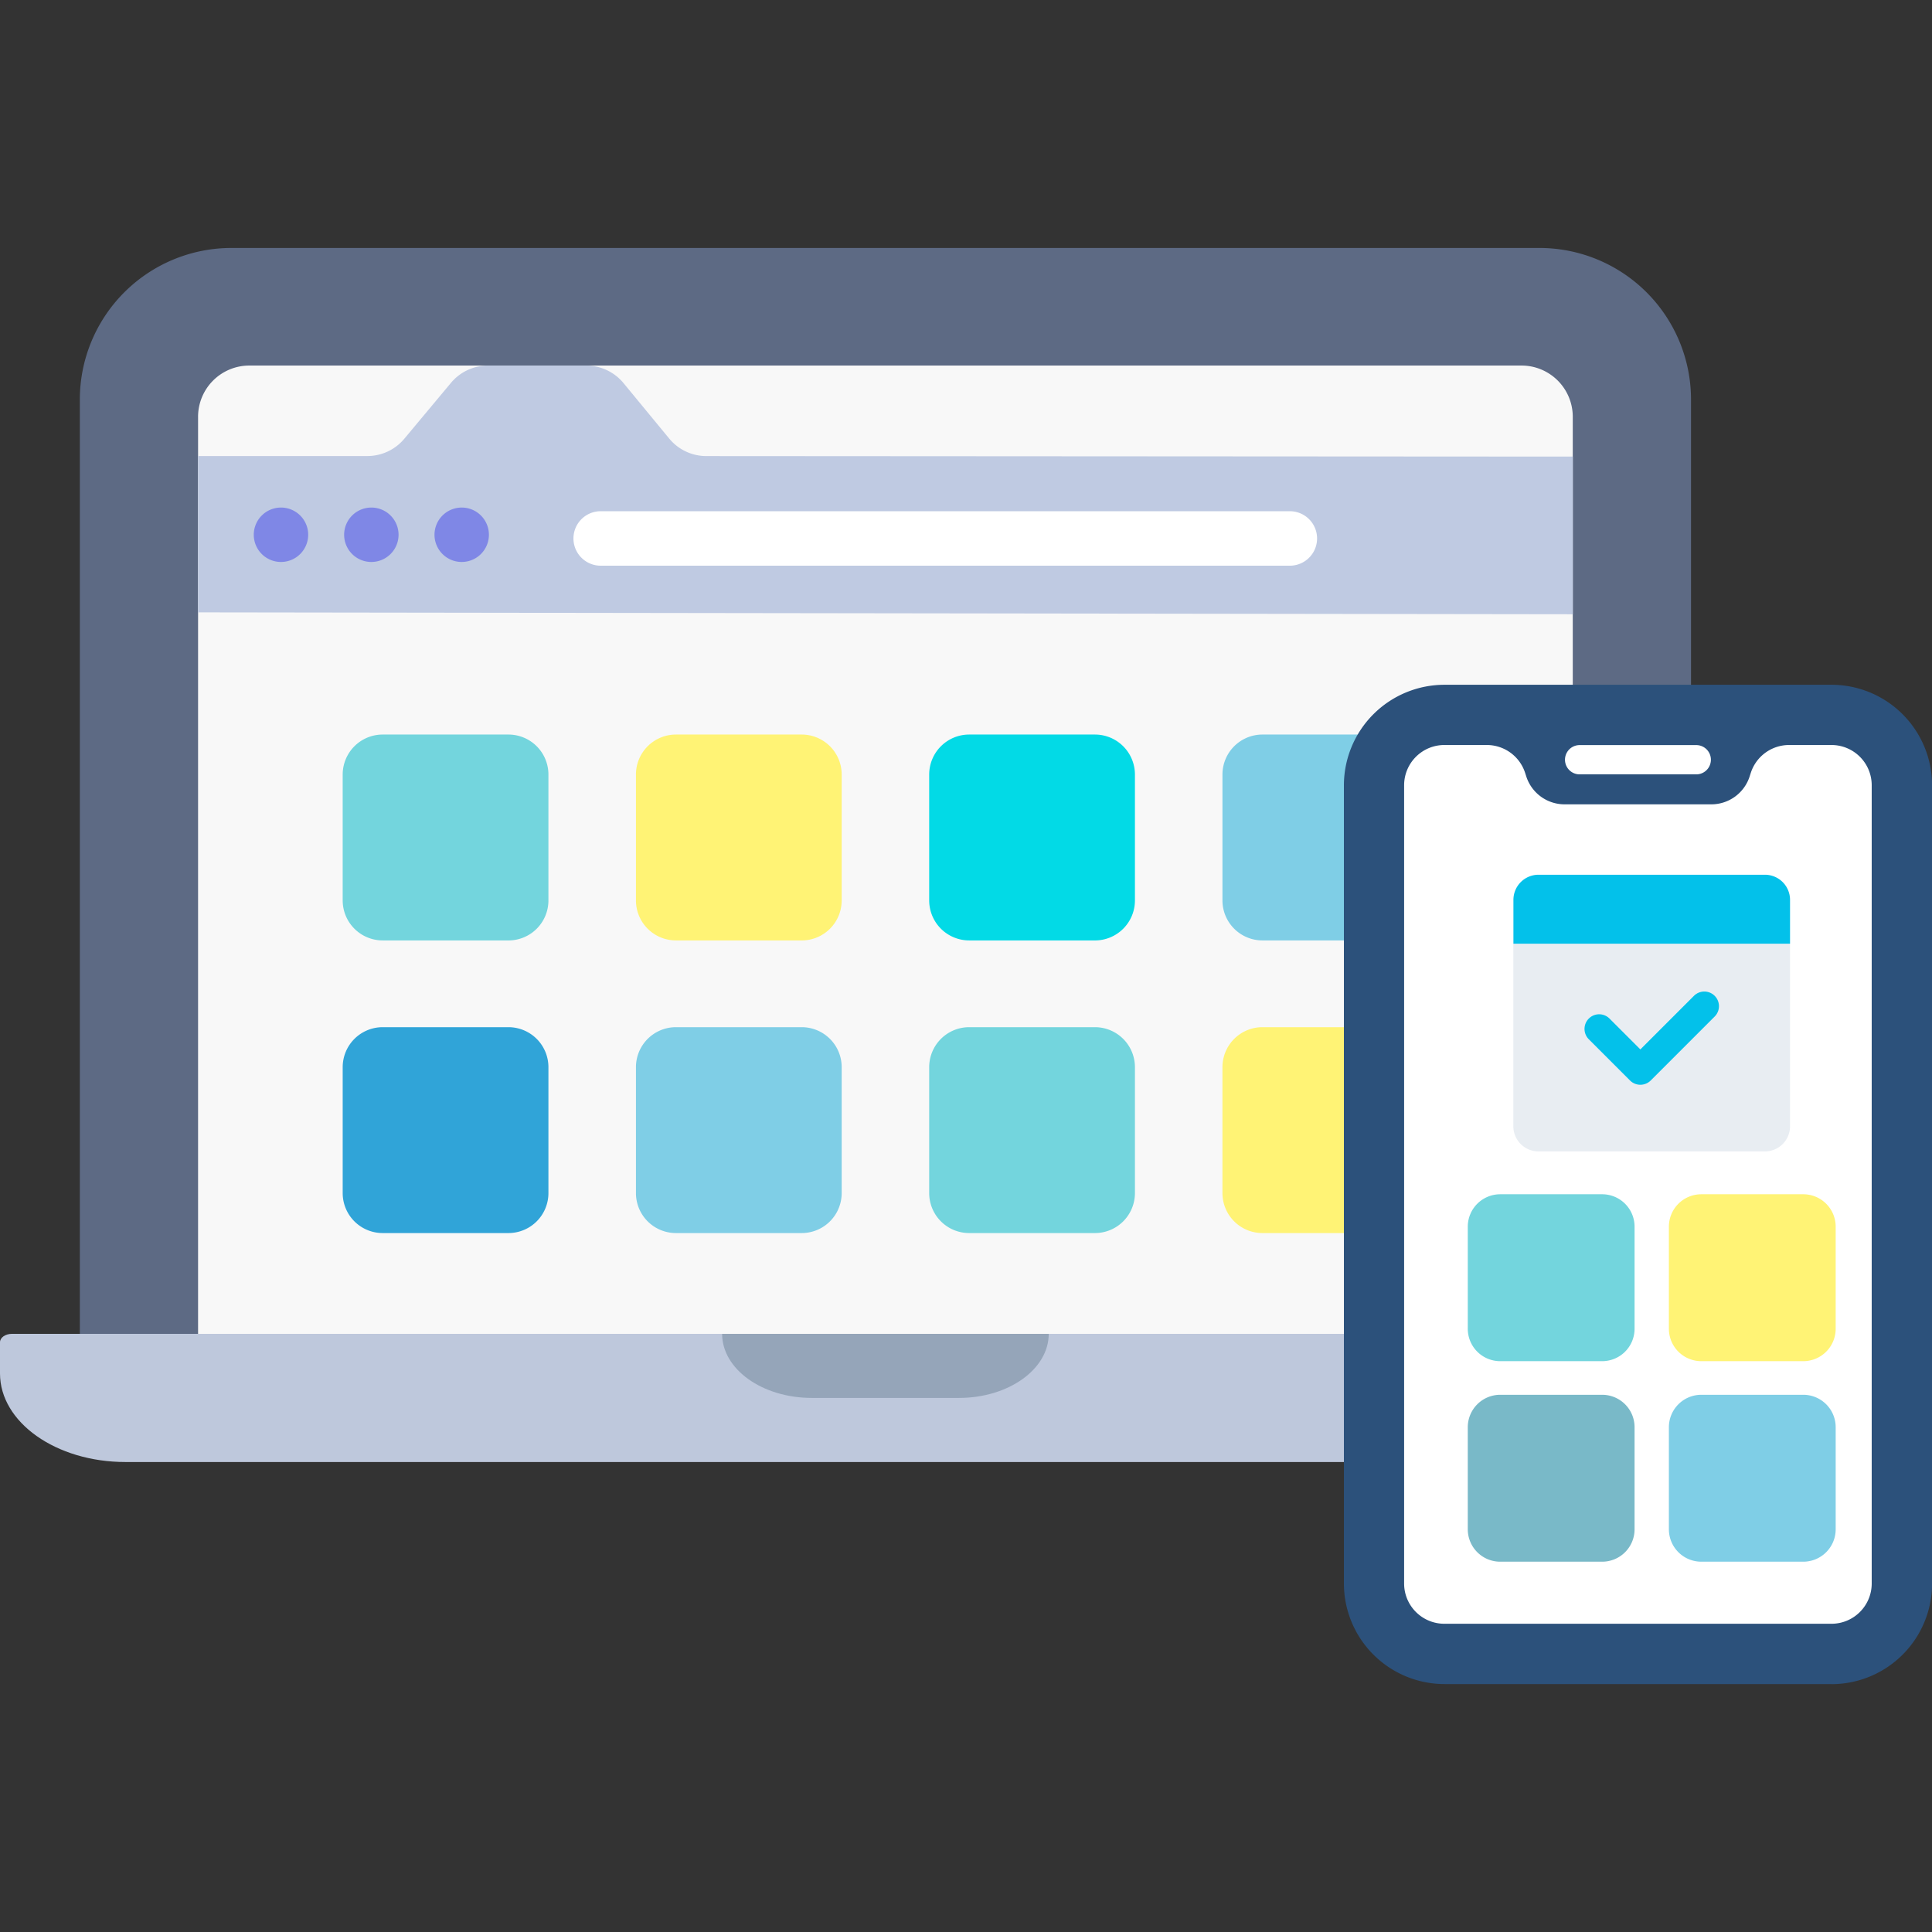 <svg xmlns="http://www.w3.org/2000/svg" width="96" height="96"><rect width="100%" height="100%" fill="#333333" stroke="none"/><defs><clipPath id="clip-path"><rect id="長方形_23573" data-name="長方形 23573" width="96" height="96" rx="10" transform="translate(22 8)" fill="#f7f7f7"/></clipPath></defs><g id="マスクグループ_30" data-name="マスクグループ 30" transform="translate(-22 -8)" clip-path="url(#clip-path)"><g id="グループ_1039" data-name="グループ 1039" transform="translate(0 .321)"><g id="グループ_1034" data-name="グループ 1034" transform="translate(22 20)"><path id="パス_923072" data-name="パス 923072" d="M103.141 55.674H23.082V7.535A7.535 7.535 0 0130.617 0h64.989a7.535 7.535 0 017.535 7.535z" transform="translate(-19.115)" fill="#5d6a84"/><path id="パス_923074" data-name="パス 923074" d="M125.578 36.548v47.283H57.27V36.548A2.547 2.547 0 0159.816 34h63.215a2.547 2.547 0 012.547 2.548" transform="translate(-47.428 -28.157)" fill="#f8f8f8"/><path id="パス_923076" data-name="パス 923076" d="M81.76 320.319H6.233c-3.442 0-6.233-1.97-6.233-4.4v-1.551c0-.231.266-.418.593-.418H87.4c.327 0 .593.187.593.418v1.551c0 2.43-2.791 4.4-6.233 4.4" transform="translate(0 -259.993)" fill="#bec8dc"/><path id="パス_923078" data-name="パス 923078" d="M220.557 317.134h-7.315c-2.461 0-4.457-1.425-4.457-3.184h16.229c0 1.758-2 3.184-4.457 3.184" transform="translate(-172.903 -259.993)" fill="#95a5b9"/><path id="パス_923079" data-name="パス 923079" d="M57.27 38.495h8.412a2.391 2.391 0 001.836-.859l2.318-2.777A2.392 2.392 0 0171.672 34h4.893a2.393 2.393 0 011.845.871l2.27 2.755a2.392 2.392 0 001.846.871l43.054.026v7.834l-68.31-.094z" transform="translate(-47.428 -28.156)" fill="#bfcae2"/><path id="パス_923080" data-name="パス 923080" d="M181.806 98.41h-34.243a1.353 1.353 0 010-2.707h34.243a1.353 1.353 0 010 2.707" transform="translate(-117.715 -82.622)" fill="#fff"/><path id="パス_923093" data-name="パス 923093" d="M421.01 95.99a1.352 1.352 0 10-1.352 1.353 1.353 1.353 0 001.352-1.353" transform="translate(-405.696 -81.74)" fill="#7f87e6"/><path id="パス_923094" data-name="パス 923094" d="M421.01 95.99a1.352 1.352 0 10-1.352 1.353 1.353 1.353 0 001.352-1.353" transform="translate(-401.206 -81.74)" fill="#7f87e6"/><path id="パス_923095" data-name="パス 923095" d="M421.01 95.99a1.352 1.352 0 10-1.352 1.353 1.353 1.353 0 001.352-1.353" transform="translate(-396.716 -81.74)" fill="#7f87e6"/><path id="パス_923085" data-name="パス 923085" d="M143.9 177.972h-6.247a1.988 1.988 0 01-1.988-1.988v-6.254a1.988 1.988 0 011.988-1.988h6.247a1.988 1.988 0 011.988 1.988v6.255a1.987 1.987 0 01-1.988 1.988" transform="translate(-118.637 -143.564)" fill="#73d5dd"/><path id="パス_923100" data-name="パス 923100" d="M143.9 177.972h-6.247a1.988 1.988 0 01-1.988-1.988v-6.254a1.988 1.988 0 011.988-1.988h6.247a1.988 1.988 0 011.988 1.988v6.255a1.987 1.987 0 01-1.988 1.988" transform="translate(-89.494 -143.564)" fill="#02dae6"/><path id="パス_923097" data-name="パス 923097" d="M143.9 177.972h-6.247a1.988 1.988 0 01-1.988-1.988v-6.254a1.988 1.988 0 011.988-1.988h6.247a1.988 1.988 0 011.988 1.988v6.255a1.987 1.987 0 01-1.988 1.988" transform="translate(-104.065 -143.564)" fill="#fff375"/><path id="パス_923101" data-name="パス 923101" d="M143.9 177.972h-6.247a1.988 1.988 0 01-1.988-1.988v-6.254a1.988 1.988 0 011.988-1.988h6.247a1.988 1.988 0 011.988 1.988v6.255a1.987 1.987 0 01-1.988 1.988" transform="translate(-74.922 -143.564)" fill="#7fcee6"/><path id="パス_923089" data-name="パス 923089" d="M143.9 245.3h-6.247a1.987 1.987 0 01-1.988-1.987v-6.255a1.988 1.988 0 011.988-1.988h6.247a1.988 1.988 0 011.988 1.988v6.255a1.987 1.987 0 01-1.988 1.987" transform="translate(-118.637 -196.351)" fill="#30a4d8"/><path id="パス_923099" data-name="パス 923099" d="M143.9 245.3h-6.247a1.987 1.987 0 01-1.988-1.987v-6.255a1.988 1.988 0 011.988-1.988h6.247a1.988 1.988 0 011.988 1.988v6.255a1.987 1.987 0 01-1.988 1.987" transform="translate(-89.494 -196.351)" fill="#73d5dd"/><path id="パス_923096" data-name="パス 923096" d="M143.9 245.3h-6.247a1.987 1.987 0 01-1.988-1.987v-6.255a1.988 1.988 0 011.988-1.988h6.247a1.988 1.988 0 011.988 1.988v6.255a1.987 1.987 0 01-1.988 1.987" transform="translate(-104.065 -196.351)" fill="#7fcee6"/><path id="パス_923098" data-name="パス 923098" d="M143.9 245.3h-6.247a1.987 1.987 0 01-1.988-1.987v-6.255a1.988 1.988 0 011.988-1.988h6.247a1.988 1.988 0 011.988 1.988v6.255a1.987 1.987 0 01-1.988 1.987" transform="translate(-74.922 -196.351)" fill="#fff375"/></g><g id="グループ_1036" data-name="グループ 1036" transform="translate(88.778 41.705)"><g id="グループ_1037" data-name="グループ 1037"><path id="パス_923102" data-name="パス 923102" d="M24.226 49.654H5a5 5 0 01-5-5V5a5 5 0 015-5h19.226a5 5 0 015 5v39.658a5 5 0 01-5 5" fill="#2c517b"/><path id="パス_923104" data-name="パス 923104" d="M52.134 30.9h-2.107a2 2 0 00-1.9 1.381l-.06.186a2 2 0 01-1.9 1.381h-7.296a2 2 0 01-1.9-1.381l-.06-.186a2 2 0 00-1.9-1.381H32.9a2 2 0 00-2 2v39.665a2 2 0 002 2h19.234a2 2 0 002-2V32.9a2 2 0 00-2-2" transform="translate(-27.908 -27.907)" fill="#fff"/><path id="パス_923109" data-name="パス 923109" d="M232.762 122.844h-13.551l-.1.1v9.07a1.249 1.249 0 001.249 1.249h11.25a1.249 1.249 0 001.249-1.249v-9.07z" transform="translate(-210.691 -110.076)" fill="#e8edf2"/><path id="パス_923111" data-name="パス 923111" d="M231.61 88.513h-11.247a1.249 1.249 0 00-1.249 1.249v2.178h13.745v-2.178a1.249 1.249 0 00-1.249-1.249" transform="translate(-210.691 -79.074)" fill="#03c1ea"/><path id="パス_923114" data-name="パス 923114" d="M119.806 32.36h-5.795a.727.727 0 110-1.455h5.795a.727.727 0 010 1.455" transform="translate(-102.298 -27.908)" fill="#fff"/><path id="パス_923118" data-name="パス 923118" d="M258.319 152.989a.727.727 0 01-.514-.213l-2.047-2.047a.727.727 0 111.029-1.029l1.533 1.533 2.663-2.663a.727.727 0 011.029 1.029l-3.177 3.177a.728.728 0 01-.516.213z" transform="translate(-243.589 -133.114)" fill="#03c1ea"/><g id="グループ_1038" data-name="グループ 1038" transform="translate(6.155 25.316)"><path id="パス_923119" data-name="パス 923119" d="M142.34 176.036h-5.064a1.611 1.611 0 01-1.612-1.612v-5.07a1.612 1.612 0 011.612-1.612h5.064a1.611 1.611 0 011.612 1.612v5.07a1.611 1.611 0 01-1.612 1.612" transform="translate(-135.664 -167.742)" fill="#73d5dd"/><path id="パス_923120" data-name="パス 923120" d="M142.34 176.036h-5.064a1.611 1.611 0 01-1.612-1.612v-5.07a1.612 1.612 0 011.612-1.612h5.064a1.611 1.611 0 011.612 1.612v5.07a1.611 1.611 0 01-1.612 1.612" transform="translate(-125.671 -167.742)" fill="#fff375"/><path id="パス_923121" data-name="パス 923121" d="M142.34 243.36h-5.064a1.611 1.611 0 01-1.612-1.611v-5.071a1.612 1.612 0 011.612-1.612h5.064a1.611 1.611 0 011.612 1.612v5.071a1.611 1.611 0 01-1.612 1.611" transform="translate(-135.664 -225.102)" fill="#79b9c8"/><path id="パス_923122" data-name="パス 923122" d="M142.34 243.36h-5.064a1.611 1.611 0 01-1.612-1.611v-5.071a1.612 1.612 0 011.612-1.612h5.064a1.611 1.611 0 011.612 1.612v5.071a1.611 1.611 0 01-1.612 1.611" transform="translate(-125.671 -225.102)" fill="#7fcee6"/></g></g></g></g></g></svg>
